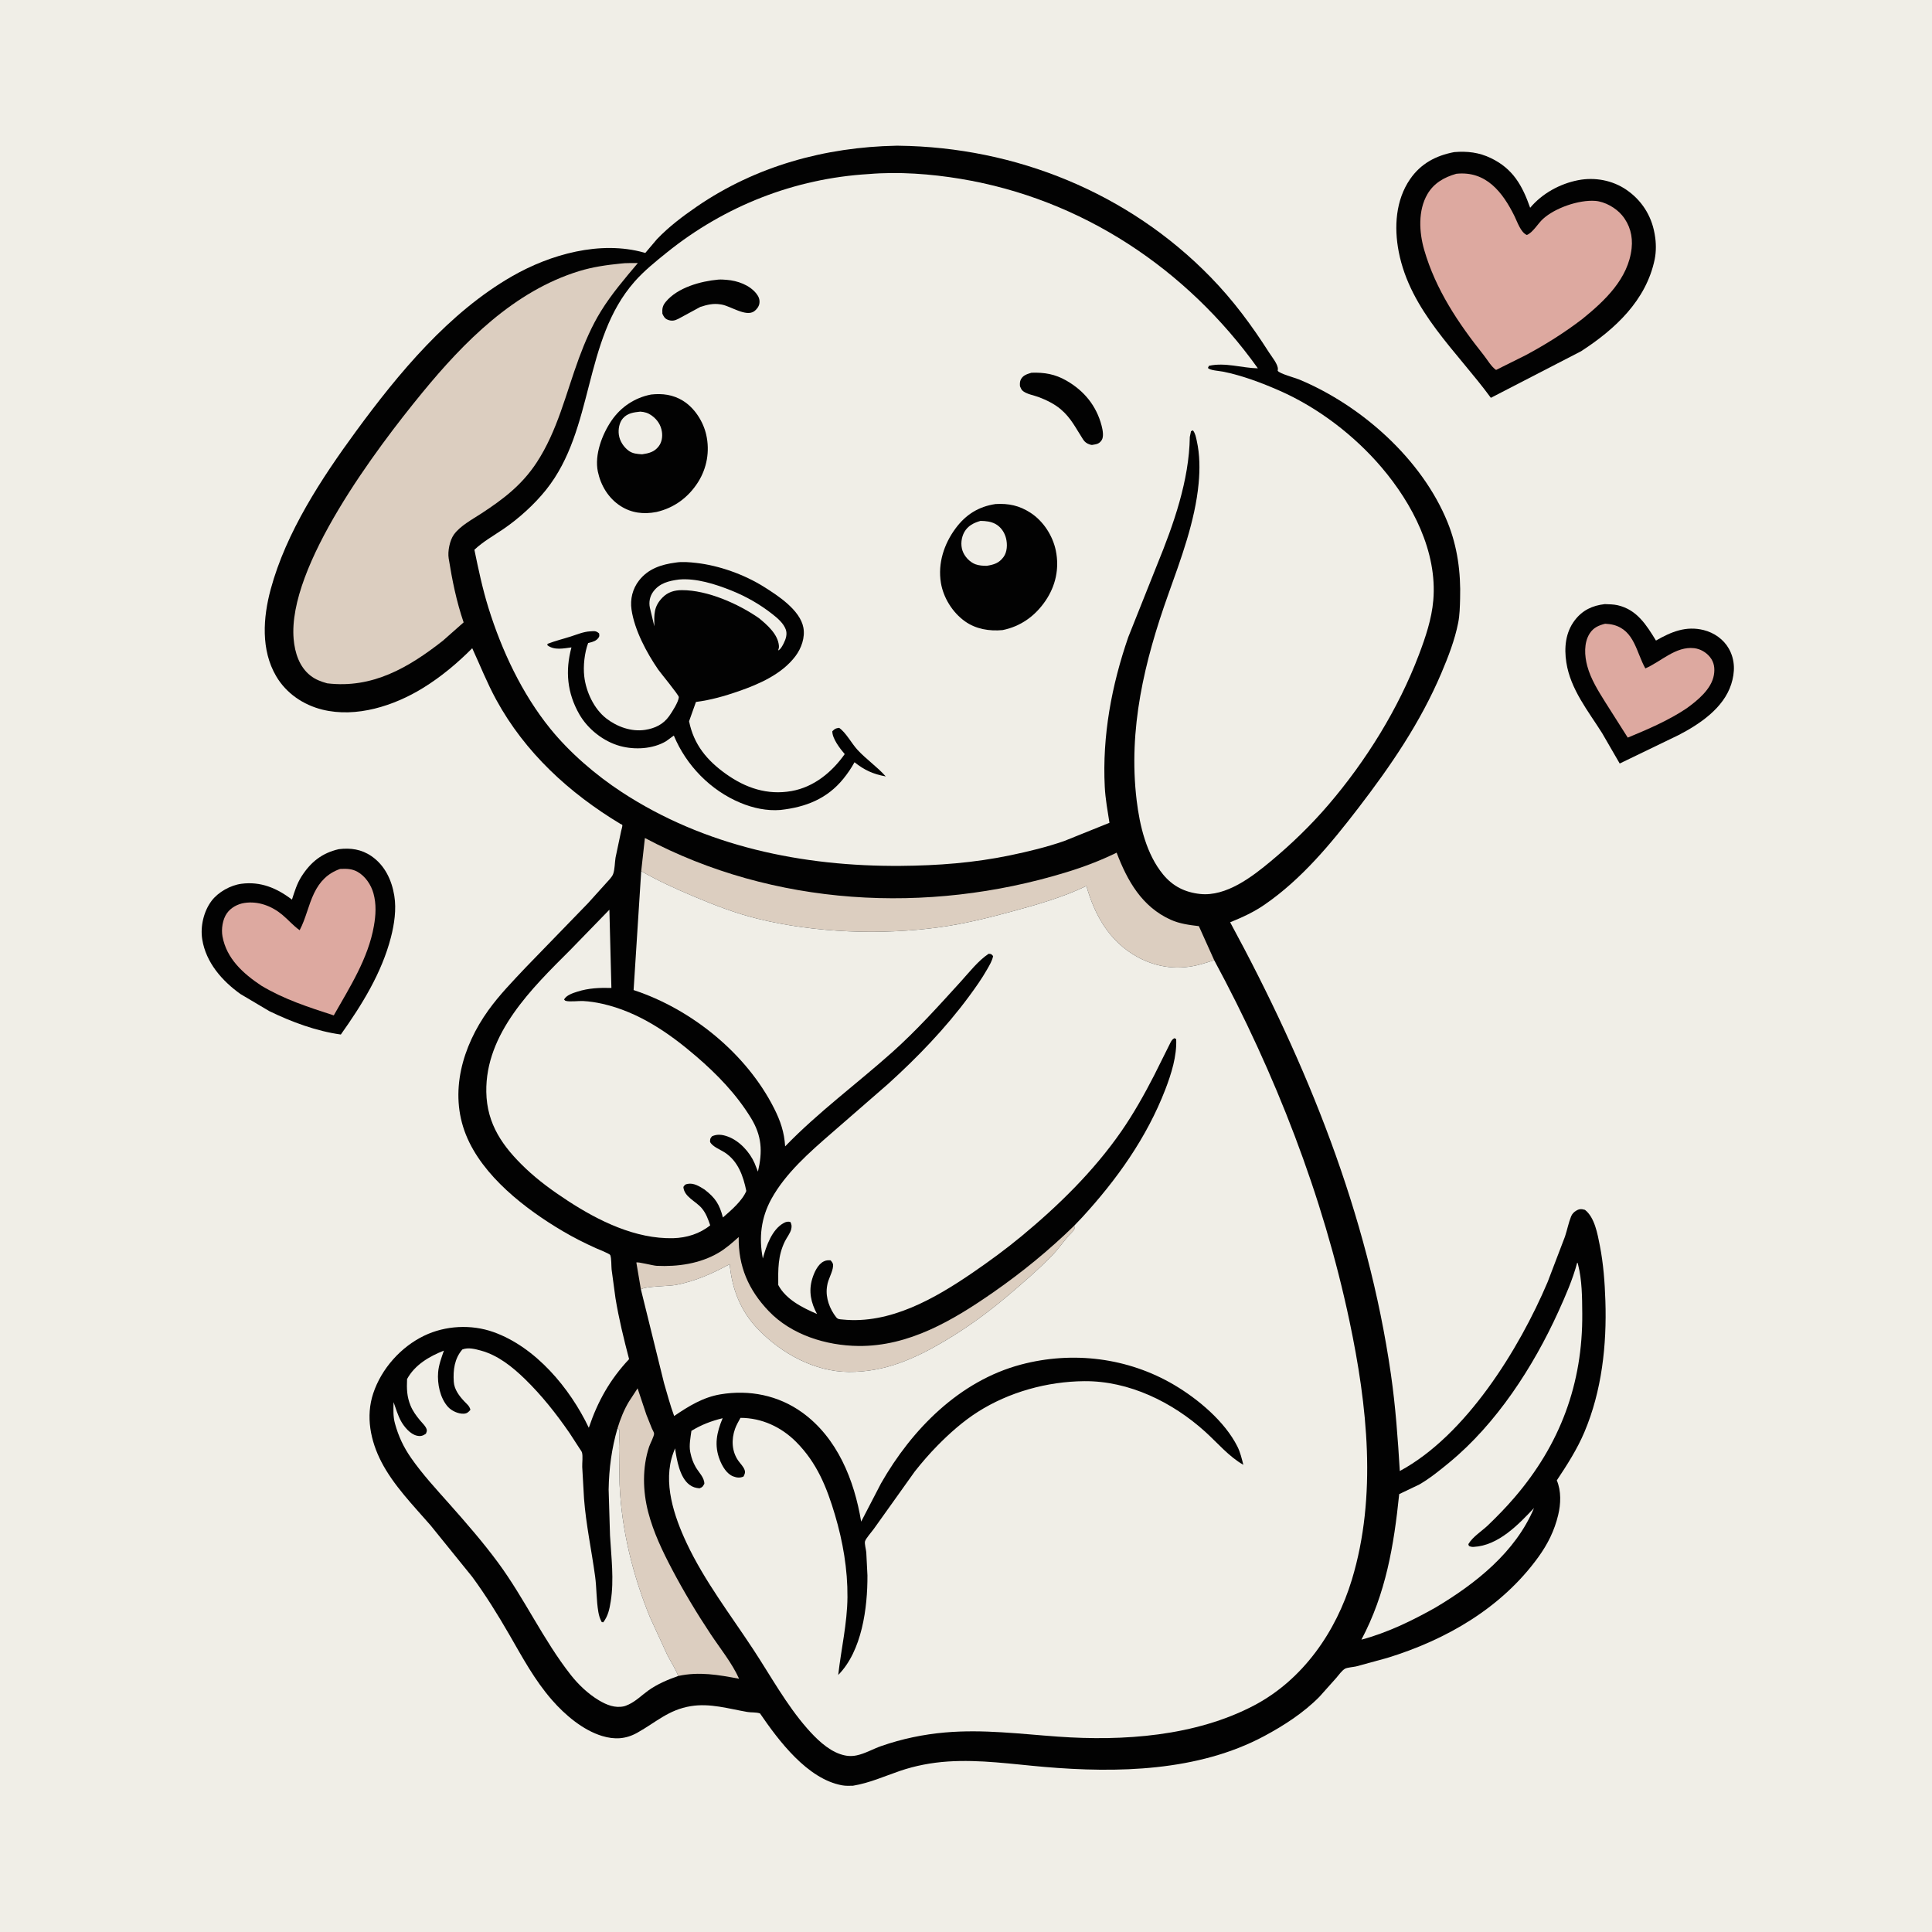 <svg version="1.1" xmlns="http://www.w3.org/2000/svg" style="display: block;" viewBox="0 0 2048 2048" width="1024" height="1024">
<path transform="translate(0,0)" fill="rgb(240,238,231)" d="M -0 -0 L 2048 0 L 2048 2048 L -0 2048 L -0 -0 z"/>
<path transform="translate(0,0)" fill="rgb(2,2,2)" d="M 1701.15 640.383 C 1705.67 640.565 1710.41 640.569 1714.84 641.592 C 1735.21 646.298 1745.26 662.471 1755.39 679.014 C 1771.57 669.743 1787.15 663.215 1806 667.912 C 1816.98 670.648 1827.04 677.65 1832.65 687.601 C 1839.41 699.603 1839.27 712.649 1835.11 725.487 C 1826.95 750.658 1801.82 767.571 1779.5 779.135 L 1716.96 809.369 L 1698.31 777.135 C 1683.42 753.488 1664.85 730.819 1660.4 702.341 C 1657.94 686.648 1659.4 670.518 1669.33 657.5 C 1677.5 646.809 1687.99 641.899 1701.15 640.383 z"/>
<path transform="translate(0,0)" fill="rgb(221,169,160)" d="M 1701.56 661.188 C 1704.5 661.402 1707.45 661.642 1710.31 662.39 C 1732.63 668.237 1734.56 691.558 1744.13 708.532 C 1760.62 701.493 1776.29 684.874 1795.84 687.092 C 1802.43 687.841 1808.58 691.428 1812.69 696.565 C 1817.14 702.113 1817.97 708.581 1816.8 715.5 C 1814.27 730.516 1799.47 742.485 1787.94 750.829 C 1768.98 763.601 1746.58 773.181 1725.49 781.902 L 1701.78 744.527 C 1694.24 732.435 1686.37 720.018 1682.6 706.139 C 1679.62 695.204 1678.78 681.409 1685.14 671.5 C 1689.14 665.268 1694.66 662.916 1701.56 661.188 z"/>
<path transform="translate(0,0)" fill="rgb(2,2,2)" d="M 359.106 900.161 C 371.637 898.582 383.242 900.282 393.823 907.585 C 407.97 917.351 415.311 932.998 417.986 949.594 C 420.32 964.073 417.994 979.656 414.354 993.732 C 404.612 1031.4 383.661 1065.17 361.301 1096.64 C 335.275 1093.04 309.06 1083.29 285.549 1071.88 L 255.003 1053.78 C 235.381 1039.82 218.268 1020.23 214.375 995.743 C 212.201 982.07 215.9 966.065 224.263 954.964 C 231.321 945.593 244.358 938.365 255.883 936.843 C 276.283 934.149 293.599 941.456 309.479 953.634 C 312.252 945.077 314.761 936.665 319.636 929.037 C 329.343 913.849 341.311 904.234 359.106 900.161 z"/>
<path transform="translate(0,0)" fill="rgb(221,169,160)" d="M 360.517 921.103 C 367.221 920.829 372.948 920.772 379.034 924.179 C 387.257 928.783 393.385 937.973 395.877 946.984 C 399.053 958.473 398.385 969.975 396.345 981.605 C 390.3 1016.07 370.784 1046.42 353.797 1076.37 C 326.857 1067.57 301.455 1059.5 276.966 1044.82 C 257.843 1032.08 240.143 1016.27 235.834 992.587 C 234.429 984.87 235.942 974.495 240.588 968 C 244.798 962.116 251.849 958.31 258.935 957.197 C 273.648 954.887 288.099 960.402 299.306 969.755 C 305.642 975.042 310.842 981.273 317.644 986.059 C 324.267 973.541 326.831 959.482 332.991 946.75 C 338.987 934.356 347.409 925.733 360.517 921.103 z"/>
<path transform="translate(0,0)" fill="rgb(2,2,2)" d="M 1541.53 161.236 C 1555.39 160.069 1567.94 161.557 1580.5 167.634 C 1603.85 178.93 1613.7 196.581 1622.03 220.261 C 1634.74 205.084 1653.56 194.766 1672.93 191.002 C 1690.48 187.59 1709.25 191.05 1724.03 201.173 C 1739.98 212.094 1750.37 228.164 1753.82 247.112 L 1754.15 249 C 1755.63 257.092 1755.71 266.787 1754.05 274.844 C 1745.04 318.548 1711.96 349.011 1676.06 372.31 L 1580.37 421.709 C 1544.33 372.479 1494.84 329.544 1482.68 266.73 C 1477.67 240.849 1479.39 212.193 1494.72 189.938 C 1506.16 173.323 1522.19 164.907 1541.53 161.236 z"/>
<path transform="translate(0,0)" fill="rgb(221,169,160)" d="M 1543.68 184.232 C 1575.17 180.826 1592.9 203.708 1605.43 229.125 C 1608.44 235.216 1612.03 246.388 1618.5 249.08 C 1624.72 246.735 1630.37 236.876 1635.5 232.178 C 1648.44 220.329 1673.61 211.683 1691 212.945 C 1701.16 213.683 1712.79 220.292 1719.29 228.021 C 1727.69 238.017 1730.99 250.206 1729.6 263.135 C 1726.12 295.432 1701.22 318.764 1677.41 338.088 C 1658.39 352.672 1638.6 365.081 1617.5 376.406 L 1585.9 392.158 C 1581.01 388.998 1576.38 380.939 1572.64 376.257 C 1545.76 342.532 1521.87 306.896 1509.75 265.038 C 1504.34 246.341 1502.97 223.28 1513.08 205.87 C 1519.95 194.041 1530.95 187.884 1543.68 184.232 z"/>
<path transform="translate(0,0)" fill="rgb(2,2,2)" d="M 949.896 154.472 L 952.598 154.469 C 1076.81 155.975 1196.23 204.433 1283.24 293.719 C 1307.29 318.398 1326.81 344.772 1345.3 373.745 C 1347.99 377.955 1355.02 386.426 1354.6 391.501 L 1354.4 393 C 1356.33 396.153 1372.77 400.445 1377.41 402.384 C 1443.32 429.929 1507.39 486.834 1534.5 553.667 C 1544.96 579.469 1548.59 606.918 1547.77 634.635 C 1547.52 643.097 1547.39 651.919 1545.73 660.237 C 1542.09 678.58 1535.25 696.169 1527.97 713.344 C 1505.72 765.868 1474.18 811.917 1439.61 856.886 C 1410.76 894.412 1379.82 931.883 1340.52 958.964 C 1328.99 966.915 1316.97 972.416 1304.01 977.642 C 1385.4 1127.65 1449.99 1286.92 1474.43 1456.81 C 1479.35 1490.98 1481.78 1524.9 1483.85 1559.34 C 1553.86 1521.65 1610.23 1430.42 1640.51 1359.11 L 1658.94 1310.83 C 1661.26 1303.87 1662.7 1296.25 1665.41 1289.5 C 1666.51 1286.77 1668.43 1284.78 1670.96 1283.3 C 1674.34 1281.31 1676.44 1281.46 1680.12 1282.5 C 1690.48 1290.49 1693.49 1308.2 1695.92 1320.55 C 1699.7 1339.7 1701.12 1359.39 1701.77 1378.87 C 1703.34 1425.82 1698 1474.47 1679.54 1518.07 C 1671.86 1536.2 1661.17 1552.91 1650.28 1569.24 C 1655.09 1580.63 1654.58 1594.17 1651.71 1606.07 C 1647.74 1622.55 1640.7 1636.75 1630.76 1650.5 C 1591.78 1704.46 1533.13 1738.25 1470.4 1757.5 L 1437.5 1766.49 C 1434.68 1767.15 1427.93 1767.59 1425.68 1768.96 C 1422.27 1771.03 1419.13 1775.58 1416.55 1778.59 L 1398.77 1798.5 C 1381.98 1815.59 1361.14 1829.07 1340.11 1840.33 C 1270 1877.86 1184.31 1879.63 1107 1873 C 1072.8 1870.06 1038.99 1864.98 1004.58 1867.29 C 987.521 1868.43 970.165 1871.71 953.977 1877.25 C 937.214 1882.99 921.894 1890 904.233 1892.93 C 900.389 1893.05 896.465 1893.2 892.664 1892.51 C 855.837 1885.86 825.352 1845.09 805.658 1816.32 C 801.66 1814.87 796.471 1815.49 792.201 1814.75 C 772.389 1811.33 752.828 1805.27 732.434 1808.56 C 708.659 1812.38 695.546 1825.61 675.492 1836.81 C 663.36 1843.59 651.492 1844.22 638.25 1840.21 C 617.97 1834.06 598.943 1817.9 585.252 1802.23 C 566.6 1780.87 553.809 1756.89 539.744 1732.54 C 527.625 1711.56 514.992 1691.19 500.657 1671.63 L 456.33 1616.84 C 438 1595.74 417.107 1574.53 404.211 1549.53 C 392.718 1527.25 387.537 1501.45 395.627 1477.08 C 404.324 1450.89 424.884 1427.81 449.644 1415.9 C 472.144 1405.07 499.533 1403.65 523.082 1412.03 C 567.969 1428.01 604.2 1471.58 624.169 1513.49 C 633.57 1485.49 646.575 1462.33 666.864 1440.74 C 661.295 1419.43 655.98 1397.83 652.429 1376.09 L 648.343 1345.82 C 647.944 1341.95 648.273 1333.86 646.88 1330.41 C 646.309 1328.99 633.855 1324.09 631.833 1323.18 C 619.686 1317.73 607.906 1311.79 596.438 1305.01 C 556.896 1281.64 511.483 1246.67 493.947 1202.97 C 475.827 1157.81 490.33 1109.01 517.607 1071.02 C 529.385 1054.62 543.647 1040.02 557.447 1025.34 L 623.283 957.464 L 642.5 936.182 C 644.913 933.418 648.761 929.853 649.99 926.37 C 651.776 921.314 651.636 914.491 652.499 909.125 L 658.483 880.745 C 658.723 879.756 660.003 875.483 659.674 874.586 C 659.408 873.861 658.351 873.79 657.69 873.391 C 603.414 840.674 556.6 797.843 525.951 741.64 C 516.309 723.959 508.999 705.403 500.59 687.156 C 484.829 703.018 467.643 717.397 448.584 729.179 C 417.864 748.171 377.721 761.169 341.709 752.23 C 321.429 747.195 303.386 734.927 292.748 716.785 C 276.407 688.918 278.837 654.627 286.967 624.577 C 303.299 564.217 340.745 507.196 377.34 457.24 C 422.393 395.737 475.855 331.28 542.871 292.827 C 583.367 269.59 636.293 254.719 682.661 267.735 L 684.037 268.128 L 696.429 253.5 C 708.974 240.381 723.665 229.276 738.583 219.031 C 801.101 176.091 874.598 155.924 949.896 154.472 z"/>
<path transform="translate(0,0)" fill="rgb(220,206,192)" d="M 1138.76 1299.25 C 1138.78 1300.5 1139.17 1301.8 1138.82 1303 C 1138.41 1304.45 1134.15 1308.36 1132.82 1309.88 C 1126.69 1316.94 1121.26 1324.79 1114.73 1331.47 C 1100.38 1346.14 1084.39 1359.9 1068.75 1373.16 C 1047.32 1391.34 1025.69 1407.09 1001.48 1421.47 C 969.442 1440.51 937.585 1454.59 899.58 1454.3 C 863.621 1454.03 828.698 1434.9 804.041 1409.53 C 785.195 1390.15 775.93 1366.76 773.516 1340.07 C 755.15 1350.03 737.584 1357.86 717 1361.99 C 709.01 1363.6 684.502 1363.29 679.369 1366.73 L 674.549 1338.29 C 676.147 1337.38 692.242 1341.63 696.036 1341.82 C 718.467 1342.92 741.978 1339.56 761.608 1328.03 C 769.534 1323.37 776.267 1317.42 783.06 1311.28 C 782.567 1342.29 793.396 1367.32 814.831 1389.78 C 838.901 1415.01 875.686 1426.4 909.901 1426.78 C 963.584 1427.38 1010.35 1399.51 1053 1369.86 C 1083.69 1348.52 1111.97 1325.31 1138.76 1299.25 z"/>
<path transform="translate(0,0)" fill="rgb(220,206,192)" d="M 654.605 1514.01 C 657.494 1504.45 661.512 1494.35 666.687 1485.78 L 675.878 1471.7 L 685.207 1499.68 L 691.037 1514.25 C 691.567 1515.51 693.307 1518.37 693.361 1519.6 C 693.483 1522.33 689.16 1530.37 688.119 1533.5 C 680.749 1555.67 681.311 1580.64 687.156 1603.07 C 692.719 1624.41 702.302 1644.41 712.553 1663.86 C 724.941 1687.35 738.698 1710.23 753.392 1732.36 C 763.469 1747.53 775.983 1762.9 783.458 1779.54 C 761.532 1775.42 741.222 1771.77 718.953 1776.6 C 716.045 1768.99 711.238 1761.83 707.494 1754.57 L 689.197 1714.82 C 671.019 1670.56 658.739 1621.28 656.777 1573.4 L 656.139 1534.74 C 656.204 1528.27 656.905 1522.03 656.609 1515.53 L 654.605 1514.01 z"/>
<path transform="translate(0,0)" fill="rgb(220,206,192)" d="M 679.711 923.432 L 683.622 888.317 C 820.056 960.805 983.04 969.61 1129.66 924.844 C 1148.48 919.098 1165.98 912.516 1183.68 903.864 C 1195.05 933.753 1210.55 961.242 1241 974.955 C 1250.52 979.241 1260.57 980.52 1270.85 981.755 L 1287.12 1017.89 L 1273.66 1021.99 C 1250.01 1028.71 1226.59 1026.03 1205.15 1014.1 C 1176.09 997.926 1160.39 970.248 1151.65 939.158 C 1126.61 951.254 1098.33 959.257 1071.54 966.5 C 1046.75 973.2 1021.68 979.378 996.216 982.884 C 934.098 991.437 864.398 988.898 803.5 974 C 779.97 968.243 757.262 959.493 735 950.072 C 716.035 942.047 697.58 933.73 679.711 923.432 z"/>
<path transform="translate(0,0)" fill="rgb(240,238,231)" d="M 1671.87 1338.5 C 1672.77 1339.17 1672.36 1338.69 1672.76 1340.25 C 1677.08 1357.1 1677.12 1375.11 1677.26 1392.41 C 1677.86 1466.76 1653.75 1531.21 1605.28 1587.58 C 1596.55 1597.74 1587.11 1607.45 1577.45 1616.72 C 1570.75 1623.16 1561.27 1628.83 1556.5 1636.87 L 1557.11 1638.78 C 1558.98 1639.6 1560.12 1639.87 1562.2 1639.76 C 1588.22 1638.4 1609.42 1616.32 1626.14 1598.54 C 1606.5 1645.38 1564.1 1678.85 1521.54 1704.15 C 1496.58 1718.18 1470.92 1730.64 1443.16 1738.11 C 1469.09 1689.16 1477.6 1638.29 1483.21 1583.83 L 1504.65 1573.57 C 1515.91 1567.02 1526.26 1558.6 1536.3 1550.33 C 1586.34 1509.13 1625.37 1448.88 1651.99 1390.24 C 1659.52 1373.67 1667.21 1356.12 1671.87 1338.5 z"/>
<path transform="translate(0,0)" fill="rgb(240,238,231)" d="M 718.953 1776.6 C 708.051 1780.41 696.744 1785.2 687.324 1791.95 C 680.609 1796.77 674.033 1803.31 666.55 1806.78 L 665.241 1807.34 C 664.002 1807.89 662.822 1808.44 661.49 1808.74 C 651.928 1810.88 643.119 1807.31 635.051 1802.53 C 623.607 1795.74 613.093 1785.75 604.92 1775.33 C 575.742 1738.11 556.067 1694.59 528.057 1656.56 C 512.198 1635.03 494.387 1614.58 476.646 1594.58 C 462.52 1578.66 447.888 1562.93 435.718 1545.41 C 427.639 1533.78 422.439 1522.59 418.683 1509 C 416.597 1501.45 417.032 1494.06 417.194 1486.31 C 419.538 1492.92 421.695 1500.24 425.051 1506.39 C 428.314 1512.36 434.831 1520.26 441.825 1521.86 C 445.847 1522.78 448.279 1522.04 451.5 1519.79 C 451.82 1518.69 452.437 1517.64 452.459 1516.5 C 452.527 1512.96 447.495 1508.34 445.309 1505.71 C 441.268 1500.83 437.613 1495.89 435.194 1490 C 431.224 1480.33 431.078 1472.16 431.521 1461.84 C 439.78 1446.72 455.111 1437.8 470.551 1431.72 C 467.997 1439.13 465.082 1446.81 464.431 1454.67 C 463.421 1466.86 466.507 1481.98 474.783 1491.25 C 478.582 1495.51 485.74 1498.86 491.5 1498.58 C 495.101 1498.4 496.392 1497.04 498.66 1494.5 C 497.701 1490.35 495.025 1488.53 492.176 1485.5 C 486.756 1479.73 481.548 1472.91 481.02 1464.71 C 480.222 1452.32 481.734 1440.17 490.11 1430.5 C 496.352 1428.06 503.588 1429.99 509.877 1431.71 C 527.946 1436.67 543.165 1448.92 556.373 1461.75 C 574.317 1479.19 589.637 1498.63 603.833 1519.2 L 614.042 1534.94 C 614.78 1536.16 616.631 1538.48 616.971 1539.81 C 617.973 1543.7 617.066 1550.67 617.187 1555 L 619.09 1588.59 C 621.194 1616.23 627.115 1643.56 630.844 1671.01 C 632.536 1683.47 632.122 1696.42 634.268 1708.73 C 634.94 1712.59 635.951 1716.08 637.884 1719.5 L 639.5 1719.69 C 644.629 1712.92 646.091 1705.67 647.399 1697.5 C 651.061 1674.63 647.973 1650.65 646.639 1627.66 L 645.179 1579 C 645.571 1556.76 648.36 1535.37 654.605 1514.01 L 656.609 1515.53 C 656.905 1522.03 656.204 1528.27 656.139 1534.74 L 656.777 1573.4 C 658.739 1621.28 671.019 1670.56 689.197 1714.82 L 707.494 1754.57 C 711.238 1761.83 716.045 1768.99 718.953 1776.6 z"/>
<path transform="translate(0,0)" fill="rgb(240,238,231)" d="M 645.983 964.328 L 648.11 1047.27 C 635.549 1046.96 624.092 1047.36 612 1051.2 C 607.211 1052.72 600.321 1054.95 597.94 1059.5 C 598.46 1059.96 598.839 1060.67 599.5 1060.89 C 603.575 1062.24 613.466 1060.88 618.139 1061.13 C 624.986 1061.5 632.021 1062.58 638.71 1064.1 C 676.787 1072.74 709.162 1094.9 738.255 1119.97 C 760.506 1139.14 780.441 1159.76 795.93 1184.92 C 807.687 1204.02 808.454 1220.6 803.45 1241.97 L 799.881 1233 C 794.686 1221.16 783.894 1209.33 771.532 1204.8 C 765.866 1202.73 760.349 1201.93 754.767 1204.5 C 752.682 1207.08 752.747 1207.16 752.706 1210.5 C 755.213 1215.55 763.755 1218.7 768.467 1221.81 C 782.48 1231.06 787.935 1246.82 791.118 1262.47 C 786.844 1272.98 774.678 1283.28 766.323 1290.57 C 762.643 1276.53 758.269 1269.76 746.904 1261.01 C 741.641 1257.7 735.511 1253.72 729 1254.95 C 726.119 1255.49 725.979 1255.95 724.414 1258.22 C 725.169 1268.74 737.504 1273.2 743.845 1280.7 C 748.418 1286.1 750.598 1292.32 752.855 1298.89 C 741.721 1307.87 727.849 1312.16 713.647 1312.53 C 673.732 1313.54 634.492 1294.18 601.903 1272.9 C 586.347 1262.74 570.778 1251.49 557.309 1238.69 C 533.2 1215.76 516.059 1191.88 515.5 1157.49 C 514.491 1095.46 563.883 1047.52 604.554 1006.96 L 645.983 964.328 z"/>
<path transform="translate(0,0)" fill="rgb(220,206,192)" d="M 657.771 279.406 C 663.645 278.604 670.203 278.99 676.167 278.835 C 662.316 295.248 648.195 311.744 636.899 330.066 C 627.415 345.448 619.934 362.769 613.692 379.697 C 599.863 417.205 590.983 456.77 568.706 490.569 C 553.111 514.229 533.509 529.103 510.177 544.356 C 500.748 550.52 487.637 557.514 481.086 566.754 C 476.734 572.894 474.435 584.486 475.614 591.836 C 479.355 615.146 483.805 637.337 491.466 659.757 L 469.457 679.198 C 432.998 707.801 394.757 730.098 346.803 724.353 C 340.207 722.481 334.475 720.43 328.984 716.099 C 317.26 706.851 312.536 691.888 311.279 677.5 C 304.552 600.506 399.668 474.749 447.429 416.5 C 492.004 362.137 545.109 308.503 613.993 287.368 C 628.257 282.991 642.966 280.893 657.771 279.406 z"/>
<path transform="translate(0,0)" fill="rgb(240,238,231)" d="M 679.711 923.432 C 697.58 933.73 716.035 942.047 735 950.072 C 757.262 959.493 779.97 968.243 803.5 974 C 864.398 988.898 934.098 991.437 996.216 982.884 C 1021.68 979.378 1046.75 973.2 1071.54 966.5 C 1098.33 959.257 1126.61 951.254 1151.65 939.158 C 1160.39 970.248 1176.09 997.926 1205.15 1014.1 C 1226.59 1026.03 1250.01 1028.71 1273.66 1021.99 L 1287.12 1017.89 C 1351.64 1137.43 1402.45 1267.54 1430.54 1400.56 C 1449.39 1489.83 1459.93 1585.77 1433.03 1674.55 C 1416.33 1729.68 1381.16 1780.64 1329.3 1807.87 C 1267.06 1840.55 1190.61 1845.83 1121.64 1840.91 C 1081.44 1838.04 1042.46 1832.98 1002.02 1836.47 C 978.928 1838.46 956.049 1843.25 934.159 1850.88 C 925.481 1853.91 917.002 1858.93 908 1860.79 C 901.891 1862.05 896.633 1861.46 890.772 1859.49 C 877.106 1854.9 864.803 1842.7 855.511 1832.08 C 833.434 1806.85 817.005 1776.63 798.65 1748.7 C 774.439 1711.85 746.83 1676 727.989 1636 C 714.543 1607.46 702.297 1571.26 713.723 1540.17 L 715.585 1535.29 C 717.341 1547.21 720.426 1566.29 731 1574.01 C 734.406 1576.5 737.358 1577.27 741.5 1577.68 C 744.951 1576.33 744.87 1575.89 746.646 1572.82 C 746.633 1566.11 740.646 1560.75 737.386 1555.01 C 734.735 1550.34 733.077 1545.78 731.98 1540.5 L 731.616 1538.81 C 730.326 1531.84 731.996 1523.74 732.919 1516.76 C 743.821 1510.16 753.747 1506.4 766.034 1503.35 C 759.685 1518.47 756.821 1532.18 763.136 1547.91 C 765.745 1554.41 770.33 1562.38 777.193 1565.02 C 781.044 1566.5 784.449 1566.84 788.163 1565.17 C 789.444 1562.6 790.306 1560.9 789.239 1558 C 787.971 1554.56 784.721 1551.4 782.594 1548.38 C 775.606 1538.47 775.194 1525.74 779.163 1514.63 C 780.599 1510.6 782.882 1506.73 784.926 1502.99 C 807.461 1503.01 828.253 1512.68 844.071 1528.61 C 866.02 1550.72 876.431 1576.6 885.151 1606 C 893.5 1634.15 898.593 1663.62 898.341 1693.03 C 898.102 1720.97 891.667 1747.91 888.552 1775.53 C 913.776 1750.06 919.699 1704.35 919.522 1670 L 918.289 1645.47 C 917.999 1642.57 916.326 1636.4 916.92 1633.98 C 917.689 1630.85 924.198 1623.69 926.448 1620.47 L 969.664 1559.89 C 977.231 1550.3 985.189 1541.09 993.758 1532.38 C 1006.65 1519.27 1020.9 1506.62 1036.43 1496.72 C 1069.59 1475.6 1110.18 1464.42 1149.42 1464.1 C 1196.82 1463.71 1242.78 1486.29 1277.46 1517.6 C 1290.4 1529.28 1302.77 1544.15 1317.99 1552.74 C 1316.33 1546.2 1314.74 1539.46 1311.71 1533.4 C 1298.34 1506.74 1269.89 1482.96 1244.69 1468.08 C 1195.76 1439.2 1137.13 1431.94 1082.28 1446.5 C 1017.02 1463.82 966.565 1515.18 933.939 1572.39 L 912.863 1613 C 905.606 1569.03 887.646 1524.19 850.403 1497.32 C 825.054 1479.04 794.368 1472.95 763.694 1478.06 C 745.302 1481.12 729.759 1490.71 714.641 1501.04 C 710.424 1489.68 707.301 1477.63 703.866 1466 L 679.369 1366.73 C 684.502 1363.29 709.01 1363.6 717 1361.99 C 737.584 1357.86 755.15 1350.03 773.516 1340.07 C 775.93 1366.76 785.195 1390.15 804.041 1409.53 C 828.698 1434.9 863.621 1454.03 899.58 1454.3 C 937.585 1454.59 969.442 1440.51 1001.48 1421.47 C 1025.69 1407.09 1047.32 1391.34 1068.75 1373.16 C 1084.39 1359.9 1100.38 1346.14 1114.73 1331.47 C 1121.26 1324.79 1126.69 1316.94 1132.82 1309.88 C 1134.15 1308.36 1138.41 1304.45 1138.82 1303 C 1139.17 1301.8 1138.78 1300.5 1138.76 1299.25 L 1147.09 1290.5 C 1183.93 1250.38 1215.56 1205.98 1235.27 1154.94 C 1241.63 1138.46 1247.63 1119.36 1246.81 1101.5 L 1244.94 1100.5 C 1242.88 1101.62 1242.11 1102.72 1241 1104.71 L 1223.55 1139.72 C 1213.23 1159.88 1201.41 1180.88 1188.5 1199.46 C 1159.37 1241.38 1122.33 1277.7 1083.16 1310.16 C 1066.43 1324.03 1048.94 1336.83 1031.02 1349.11 C 991.113 1376.43 943.394 1403.95 893.077 1398.73 C 890.148 1398.43 888.235 1398.67 886.346 1396.27 C 879.509 1387.61 875.084 1375.7 876.558 1364.66 L 876.801 1363 C 877.775 1355.74 882.727 1348.69 883.106 1341.89 C 883.266 1339.02 882.141 1338.12 880.5 1336 C 877.659 1335.81 875.689 1335.91 873.096 1337.21 C 866.828 1340.35 862.99 1349.03 861.022 1355.5 C 856.966 1368.85 859.64 1380.96 866.076 1392.86 C 850.753 1386.27 833.133 1377.54 824.981 1362.14 C 824.843 1345.5 824.509 1331.36 831.969 1316 C 833.902 1312.02 837.764 1307.19 838.72 1303 C 839.417 1299.95 839.243 1297.91 837.765 1295.27 C 835.05 1294.74 833.267 1295.11 830.871 1296.41 C 818.171 1303.3 812.181 1321.02 808.64 1334.04 C 804.265 1311.97 806.791 1290.81 817.67 1270.98 C 832.687 1243.61 858.299 1221.29 881.617 1201.04 L 941.311 1149.1 C 972.416 1120.98 1002.32 1089.98 1027.22 1056.2 C 1034.09 1046.88 1040.7 1037.6 1046.44 1027.5 C 1049.01 1022.98 1051.68 1018.64 1052.75 1013.5 C 1050.78 1011.23 1050.99 1011.29 1048 1011.03 C 1036.85 1018.42 1027.29 1030.82 1018.3 1040.69 C 994.854 1066.45 971.511 1092.48 945.479 1115.68 C 907.949 1149.12 867.319 1178.98 832.274 1215.21 C 831.414 1200.3 827.281 1188.18 820.61 1174.95 C 791.314 1116.82 733.042 1069.67 671.644 1049.51 L 679.711 923.432 z"/>
<path transform="translate(0,0)" fill="rgb(240,238,231)" d="M 920.922 184.5 C 952.646 181.796 986.812 184.374 1018.15 189.566 C 1146.94 210.906 1257.96 284.915 1333.4 390.455 C 1316.42 390.098 1298.68 383.896 1281.5 387.789 L 1280.46 390 C 1282.27 392.631 1292.67 393.198 1296.38 393.945 C 1316.98 398.093 1337.18 405.719 1356.38 414.148 C 1397.09 432.032 1435.67 461.522 1464.52 495.437 C 1497.09 533.73 1523.76 584.637 1519.35 636.324 C 1517.65 656.191 1511.14 675.469 1504.12 694 C 1482.42 751.27 1448.03 806.607 1408.19 853.115 C 1389.64 874.764 1369.26 894.468 1347.38 912.724 C 1327.43 929.369 1299.9 950.578 1272.22 947.647 C 1256.18 945.949 1243.24 939.52 1232.92 926.964 C 1215.28 905.508 1208.15 875.349 1204.89 848.346 C 1195.8 772.948 1213.14 700.978 1238.36 630.24 C 1251.8 592.544 1266.82 552.627 1270.59 512.5 C 1272 497.48 1271.91 482.005 1268.61 467.239 C 1267.78 463.477 1267.03 459.152 1264.5 456.142 L 1262.5 457.129 L 1261.24 463.245 C 1260.57 509.248 1244.04 555.98 1226.82 598.094 L 1196.03 675.331 C 1178.38 726.381 1168.32 780.132 1171.11 834.278 C 1171.76 846.925 1174.12 859.704 1176.07 872.208 L 1128 891.552 C 1109.55 897.957 1090.09 902.658 1070.96 906.646 C 1032.51 914.661 994.03 917.568 954.814 917.866 C 850.789 918.657 746.827 897.192 658.864 839.499 C 631.355 821.456 603.882 797.864 583.157 772.231 C 553.267 735.265 531.85 689.583 517.781 644.359 C 511.485 624.121 507.159 603.496 502.881 582.766 C 512.121 574.062 523.146 567.934 533.584 560.821 C 549.957 549.664 566.592 534.59 578.914 519.149 C 630.41 454.623 617.708 361.053 672.572 298.628 C 682.665 287.144 695.071 277.164 706.967 267.59 C 768.25 218.267 842.32 189.164 920.922 184.5 z"/>
<path transform="translate(0,0)" fill="rgb(2,2,2)" d="M 761.328 296.407 C 764.331 296.139 767.371 296.409 770.37 296.646 C 781.748 297.545 794.462 302.023 801.749 311.188 C 804.339 314.444 805.688 317.864 804.918 322.04 C 804.35 325.12 801.953 328.214 799.441 329.99 C 790.729 336.149 774.578 324.49 764.881 322.824 L 763.5 322.616 C 755.872 321.426 749.646 323.047 742.452 325.305 L 719.026 338.002 C 715.244 339.945 712.083 340.574 708 339.017 C 704.679 337.75 703.563 335.591 702.136 332.5 C 701.828 327.034 702.308 324.082 705.851 319.819 C 718.312 304.823 742.666 298.092 761.328 296.407 z"/>
<path transform="translate(0,0)" fill="rgb(2,2,2)" d="M 1093.39 395.122 C 1107.1 394.64 1118.42 396.564 1130.5 403.503 C 1149.27 414.288 1162.26 430.177 1167.76 451.288 C 1168.86 455.524 1170.34 462.915 1167.77 466.684 C 1164.95 470.821 1162.08 470.877 1157.5 471.675 C 1156.32 471.488 1156.29 471.52 1154.98 471.103 C 1152.11 470.183 1149.84 468.482 1148.2 465.959 C 1140.49 454.113 1135.44 443.088 1124.27 433.7 C 1117.61 428.106 1109.35 424.123 1101.27 421.009 C 1096.09 419.012 1087.4 417.718 1083.5 413.728 C 1082.66 412.863 1081.83 410.634 1081.22 409.5 C 1081.06 406.912 1080.95 404.56 1082.17 402.188 C 1084.51 397.672 1088.85 396.534 1093.39 395.122 z"/>
<path transform="translate(0,0)" fill="rgb(2,2,2)" d="M 690.186 418.214 C 702.115 416.874 713.441 418.353 723.82 424.725 C 736.311 432.392 745.504 446.854 748.664 461.009 C 752.535 478.348 749.411 496.195 739.896 511.198 C 729.681 527.303 714.55 538.45 695.885 542.73 C 682.314 545.373 669.344 543.898 657.577 536.257 C 644.874 528.007 636.816 514.534 633.755 499.947 C 630.018 482.137 638.258 460.471 648.251 445.841 C 658.161 431.332 673.024 421.501 690.186 418.214 z"/>
<path transform="translate(0,0)" fill="rgb(240,238,231)" d="M 678.764 436.349 C 683.444 436.688 686.962 437.715 690.817 440.484 C 696.726 444.728 700.609 450.498 701.663 457.744 C 702.432 463.032 701.574 468.722 698.293 473.055 C 693.691 479.133 687.862 480.513 680.7 481.574 C 675.655 481.237 670.75 480.977 666.5 477.863 C 661.137 473.933 656.99 467.64 656.024 461 C 655.182 455.214 656.375 447.887 660.387 443.385 C 665.33 437.837 671.849 437.088 678.764 436.349 z"/>
<path transform="translate(0,0)" fill="rgb(2,2,2)" d="M 1055.32 534.3 C 1069.2 533.487 1080.55 535.897 1092.31 543.515 C 1105.97 552.362 1115.97 567.847 1119.22 583.704 C 1123.09 602.562 1119.07 621.094 1108.18 637 C 1097.19 653.062 1081.89 664.075 1062.79 667.92 C 1048.85 669.226 1034.58 666.935 1022.97 658.685 C 1009.8 649.33 1000 633.715 997.39 617.769 C 994.002 597.101 1000.69 576.611 1013.03 560 C 1023.78 545.531 1037.37 536.941 1055.32 534.3 z"/>
<path transform="translate(0,0)" fill="rgb(240,238,231)" d="M 1039.36 552.162 C 1044.78 552.231 1050.31 552.762 1055.17 555.394 C 1060.94 558.517 1064.92 564.394 1066.46 570.694 C 1067.99 576.999 1067.74 585.126 1063.75 590.5 C 1059.03 596.868 1053.74 598.538 1046.25 599.743 C 1042.42 599.866 1037.44 599.499 1033.83 598.087 C 1027.76 595.717 1022.31 589.797 1020.25 583.635 C 1018.14 577.331 1019.02 569.673 1022.28 563.909 C 1026.06 557.252 1032.32 554.193 1039.36 552.162 z"/>
<path transform="translate(0,0)" fill="rgb(2,2,2)" d="M 716.19 596.357 C 722.948 595.193 731.172 595.951 738 596.718 C 762.348 599.455 788.917 608.989 809.651 621.975 C 824.487 631.268 848.154 646.641 851.622 665.309 C 853.557 675.726 849.496 687.176 843.245 695.499 C 828.876 714.631 804.77 725.172 782.834 732.789 C 767.983 737.947 753.329 742.092 737.739 744.103 L 730.447 764.573 C 735.459 789.343 749.378 806.059 769.622 820.474 C 790.429 835.291 813.372 843.117 839.113 838.537 C 862.787 834.325 881.93 818.507 895.439 799.38 C 890.427 793.555 882.163 782.837 882.297 775.165 C 885.167 772.457 885.375 772.162 889.5 771.536 C 896.82 776.573 902.64 787.979 908.932 794.802 C 918.284 804.943 929.783 812.735 938.936 823.045 C 925.49 820.543 916.474 816.46 905.813 808.013 C 902.472 814.159 898.447 820.025 894.046 825.46 C 876.72 846.858 853.951 855.652 827.281 858.594 C 812.798 859.751 798.301 856.596 784.969 851.056 C 753.164 837.839 727.401 811.345 714.285 779.725 L 706.056 785.725 C 692.002 794.083 672.78 795.028 657.327 790.817 C 639.778 786.034 623.127 772.932 614.11 757.167 C 601.208 734.609 599.004 711.239 605.761 686.276 C 597.264 687.36 587.515 689.59 580.209 683.952 L 580.425 682.5 C 588.44 679.34 596.818 677.339 605.013 674.721 C 611.664 672.595 618.517 669.625 625.557 669.255 C 629.903 669.026 631.713 668.417 635.108 671.5 C 635.229 673.234 635.668 674.179 634.658 675.714 C 632.277 679.335 628.63 680.365 624.629 681.369 L 623.445 681.654 C 619.571 692.155 618.068 706.093 619.356 717.156 C 621.239 733.334 629.639 751.42 642.654 761.541 C 654.088 770.433 669.321 775.939 683.875 773.685 C 694.28 772.074 703.034 767.891 709.265 759.198 C 712.326 754.927 719.29 744.046 719.595 739.007 C 719.721 736.934 699.866 712.901 697.726 709.787 C 685.438 691.908 672.583 667.867 669.426 646.156 C 667.835 635.21 670.538 624.138 677.379 615.373 C 687.149 602.855 700.988 598.375 716.19 596.357 z"/>
<path transform="translate(0,0)" fill="rgb(240,238,231)" d="M 719.696 614.325 C 737.802 612.642 758.368 619.216 775 625.864 C 790.947 632.238 805.546 640.572 819.034 651.202 C 824.36 655.4 830.397 660.579 832.869 667.062 C 834.78 672.074 833.072 677.304 830.785 681.894 C 829.594 684.285 827.377 688.618 824.814 689.5 C 825.452 687.776 825.822 686.508 825.682 684.643 C 824.77 672.457 813.339 662.44 804.441 655.202 C 782.615 640.039 750.06 625.59 723 625.578 C 714.946 625.574 707.955 627.576 702.19 633.49 C 692.794 643.128 693.418 651.493 693.633 663.936 L 688.878 644.094 C 687.675 638.245 688.839 632.155 692.404 627.27 C 699.122 618.064 709.073 615.727 719.696 614.325 z"/>
</svg>